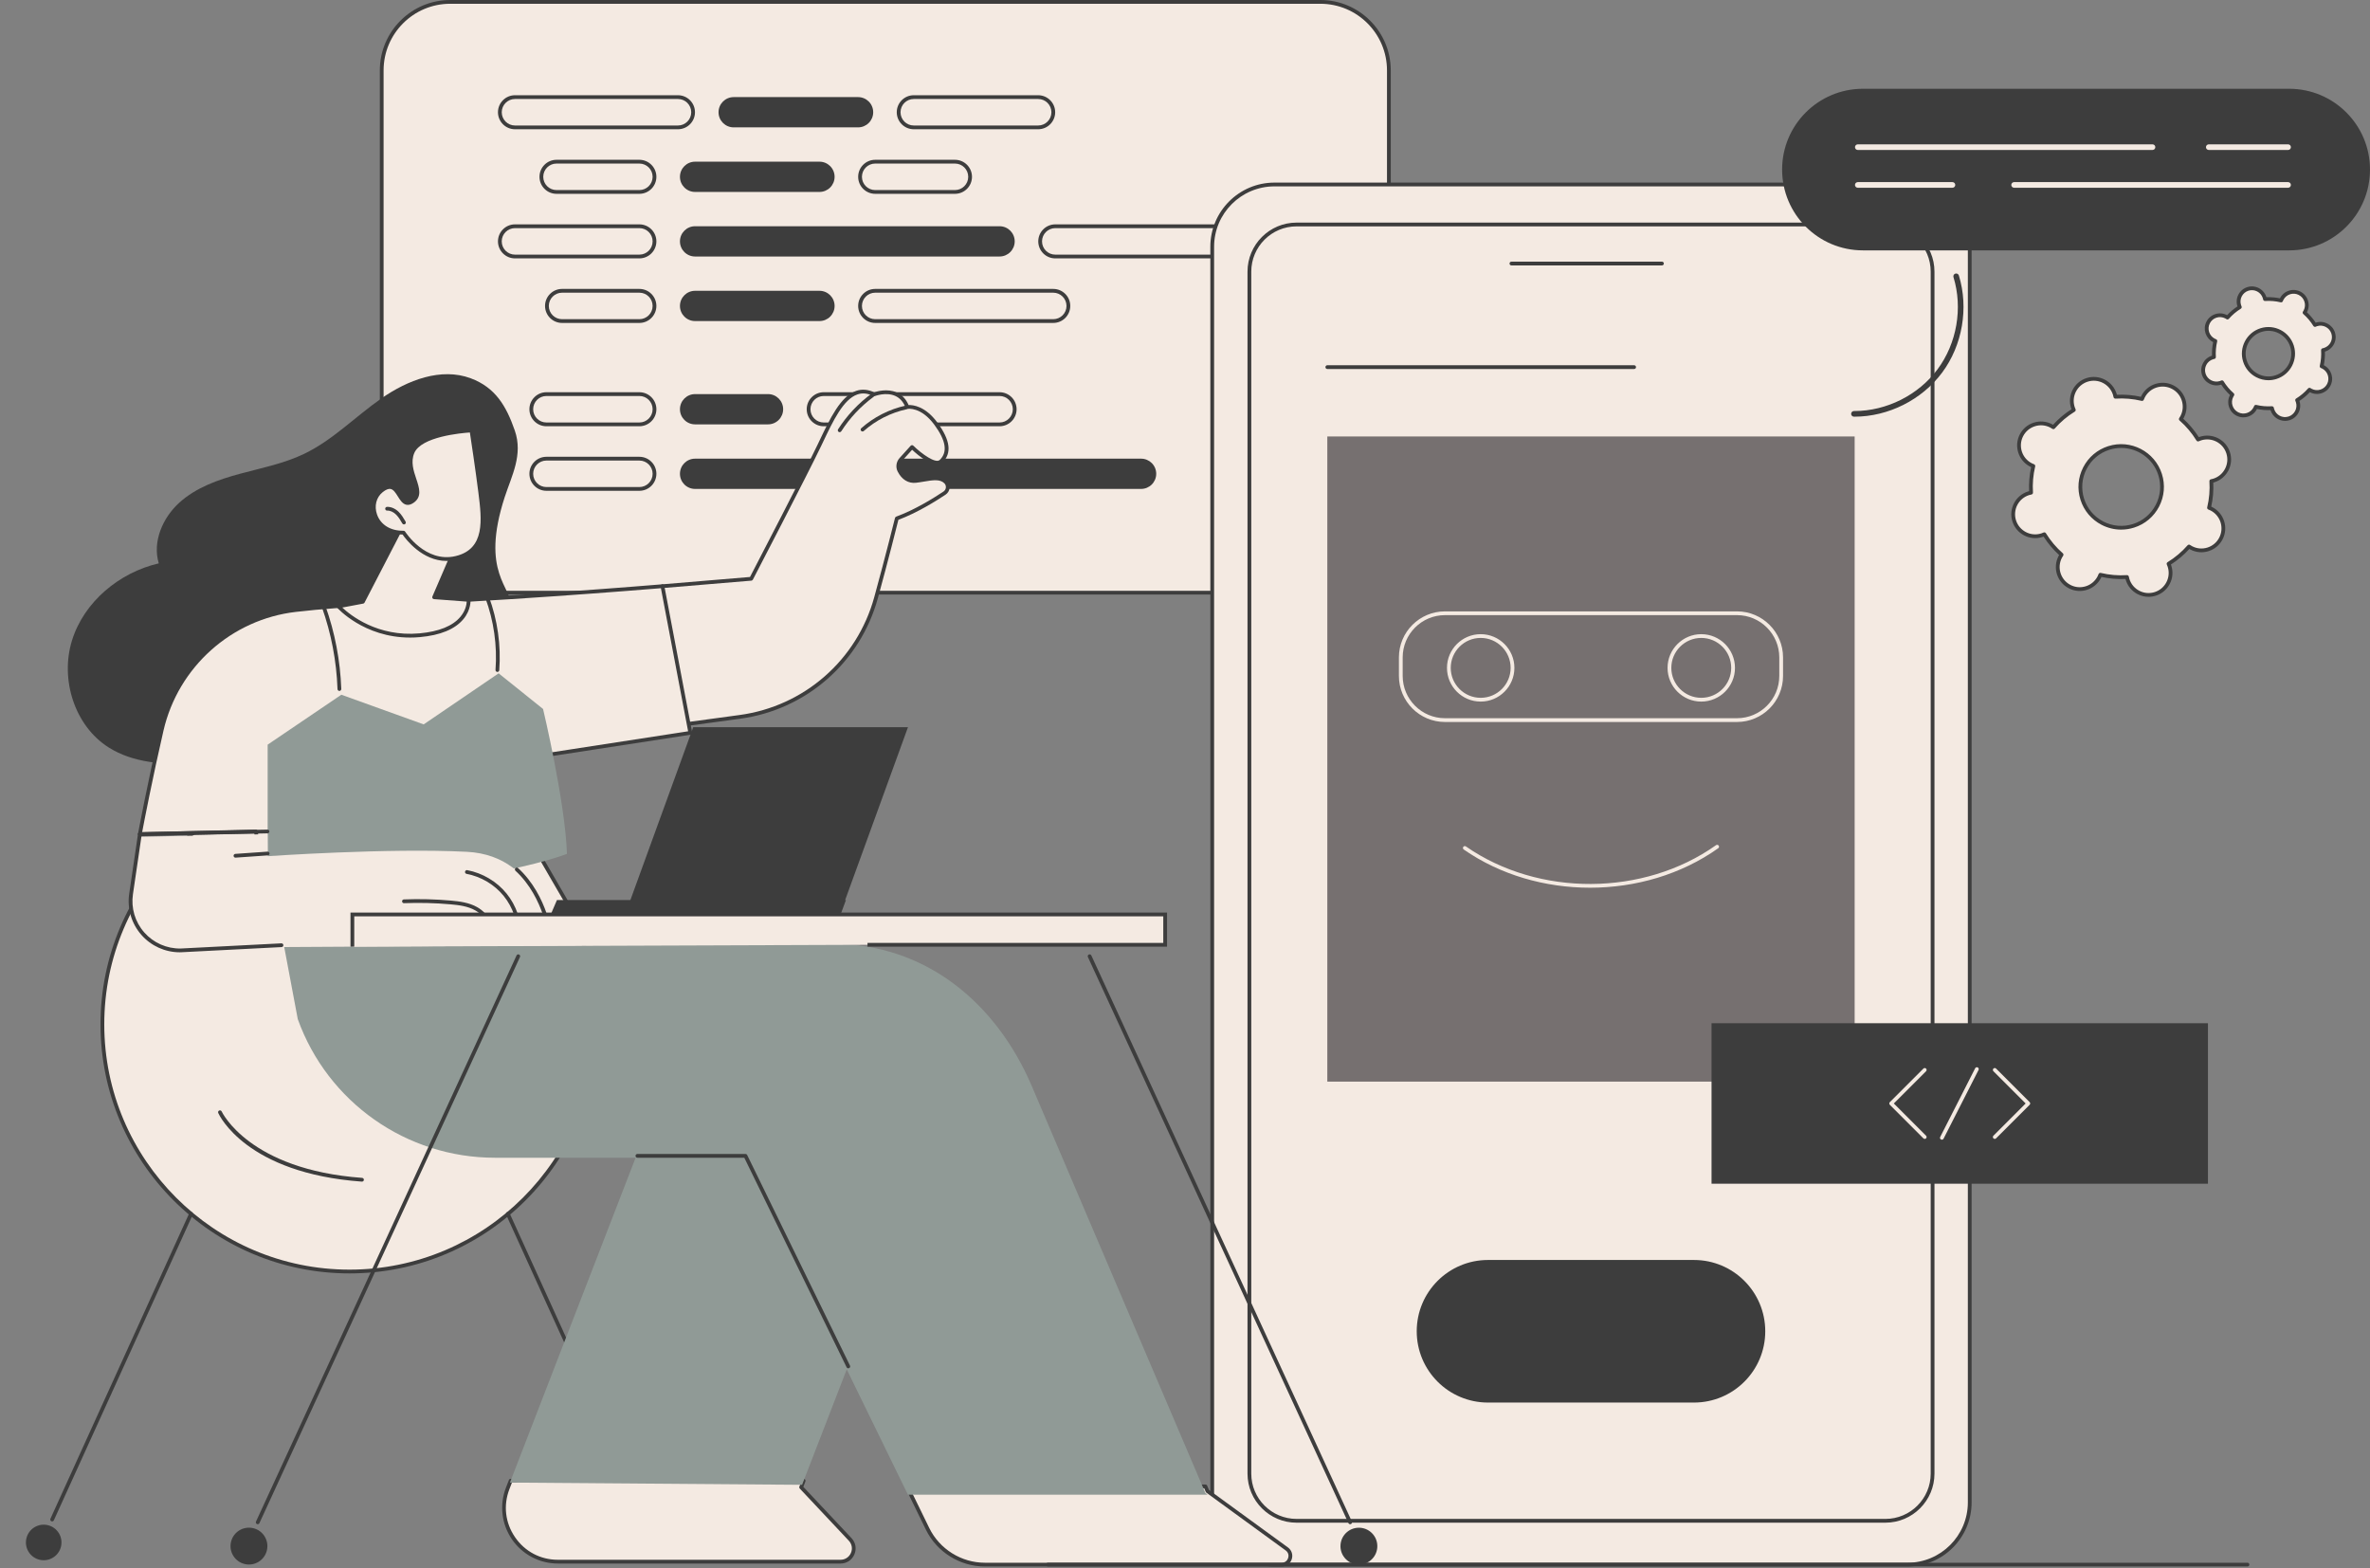 <?xml version="1.0" encoding="utf-8"?>
<svg xmlns="http://www.w3.org/2000/svg" fill="none" height="100%" overflow="visible" preserveAspectRatio="none" style="display: block;" viewBox="0 0 565.2 374" width="100%">
<rect x="0" y="0" width="565.2" height="374" fill="#808080" stroke="none"/>
<g id="Illustration">
<g id="Chatbot app development">
<g id="Group">
<g id="Group_2">
<path d="M517.39 135.043C517.325 134.837 517.245 134.641 517.158 134.449C519.005 133.314 520.642 131.922 522.035 130.334C522.208 130.452 522.388 130.564 522.58 130.664C525.152 131.995 528.316 130.989 529.645 128.415C530.974 125.843 529.967 122.678 527.395 121.347C527.203 121.247 527.007 121.166 526.811 121.092C527.301 119.037 527.491 116.895 527.35 114.731C527.557 114.692 527.765 114.643 527.969 114.578C530.729 113.7 532.252 110.751 531.374 107.991C530.496 105.231 527.546 103.706 524.788 104.583C524.582 104.649 524.386 104.728 524.194 104.816C523.059 102.969 521.667 101.329 520.079 99.937C520.197 99.764 520.31 99.584 520.408 99.392C521.737 96.82 520.73 93.656 518.158 92.325C515.586 90.994 512.422 92 511.093 94.574C510.993 94.766 510.911 94.962 510.837 95.158C508.784 94.668 506.642 94.478 504.478 94.619C504.44 94.413 504.391 94.205 504.325 94.001C503.448 91.241 500.498 89.716 497.74 90.594C494.98 91.471 493.457 94.421 494.335 97.181C494.4 97.387 494.48 97.583 494.567 97.775C492.72 98.91 491.083 100.303 489.69 101.891C489.517 101.772 489.337 101.66 489.145 101.56C486.573 100.229 483.409 101.235 482.08 103.81C480.751 106.382 481.758 109.546 484.33 110.877C484.522 110.977 484.718 111.059 484.914 111.132C484.424 113.188 484.234 115.329 484.375 117.493C484.168 117.532 483.96 117.581 483.756 117.646C480.996 118.524 479.473 121.474 480.351 124.234C481.229 126.994 484.179 128.519 486.937 127.641C487.143 127.576 487.339 127.496 487.531 127.408C488.666 129.256 490.058 130.895 491.646 132.287C491.528 132.461 491.415 132.641 491.317 132.832C489.989 135.405 490.995 138.569 493.567 139.9C496.139 141.231 499.303 140.224 500.632 137.652C500.732 137.46 500.814 137.264 500.888 137.068C502.941 137.558 505.083 137.748 507.247 137.607C507.285 137.813 507.334 138.022 507.4 138.226C508.278 140.986 511.227 142.511 513.985 141.633C516.745 140.755 518.268 137.805 517.39 135.045V135.043ZM496.586 119.063C494.955 113.937 497.787 108.46 502.911 106.829C508.035 105.198 513.512 108.031 515.143 113.157C516.774 118.283 513.942 123.76 508.818 125.391C503.695 127.023 498.217 124.189 496.586 119.063Z" fill="#F4EAE2" id="Vector"/>
<path d="M512.389 142.329C511.491 142.329 510.6 142.115 509.78 141.69C508.428 140.992 507.432 139.808 506.971 138.358C506.942 138.269 506.916 138.173 506.889 138.073C504.964 138.162 503.039 138.001 501.159 137.587C501.118 137.681 501.075 137.771 501.03 137.854C500.332 139.206 499.15 140.202 497.701 140.663C496.251 141.125 494.71 140.994 493.361 140.294C490.572 138.852 489.478 135.411 490.919 132.622C490.962 132.536 491.011 132.451 491.064 132.363C489.639 131.067 488.394 129.591 487.355 127.966C487.259 128.002 487.167 128.035 487.075 128.064C484.085 129.015 480.876 127.357 479.924 124.365C478.973 121.372 480.631 118.165 483.621 117.214C483.713 117.185 483.807 117.158 483.907 117.132C483.815 115.205 483.978 113.282 484.393 111.4C484.299 111.359 484.211 111.316 484.125 111.271C481.337 109.828 480.243 106.386 481.684 103.597C482.382 102.246 483.564 101.25 485.013 100.788C486.463 100.327 488.004 100.458 489.353 101.158C489.437 101.201 489.525 101.25 489.613 101.303C490.909 99.878 492.383 98.633 494.008 97.594C493.971 97.498 493.938 97.406 493.91 97.314C492.959 94.321 494.616 91.114 497.607 90.161C500.598 89.212 503.805 90.869 504.758 93.86C504.787 93.952 504.815 94.048 504.84 94.146C506.765 94.052 508.688 94.217 510.57 94.632C510.611 94.537 510.654 94.448 510.698 94.364C511.397 93.013 512.579 92.016 514.028 91.555C515.475 91.094 517.019 91.224 518.368 91.924C521.157 93.366 522.251 96.81 520.81 99.596C520.765 99.682 520.718 99.768 520.665 99.855C522.09 101.152 523.335 102.628 524.374 104.253C524.47 104.216 524.562 104.183 524.654 104.155C527.644 103.203 530.851 104.863 531.805 107.854C532.756 110.846 531.098 114.053 528.108 115.007C528.016 115.035 527.922 115.062 527.822 115.088C527.914 117.016 527.75 118.939 527.336 120.821C527.43 120.864 527.518 120.904 527.603 120.949C530.39 122.391 531.486 125.832 530.045 128.621C529.347 129.972 528.165 130.969 526.715 131.43C525.266 131.891 523.725 131.761 522.375 131.06C522.29 131.018 522.204 130.969 522.116 130.915C520.82 132.34 519.344 133.586 517.721 134.625C517.758 134.721 517.79 134.813 517.819 134.904C518.28 136.354 518.15 137.895 517.451 139.246C516.753 140.598 515.571 141.596 514.122 142.055C513.552 142.237 512.971 142.327 512.389 142.327V142.329ZM507.246 137.156C507.461 137.156 507.647 137.309 507.687 137.521C507.728 137.736 507.773 137.922 507.826 138.089C508.214 139.31 509.055 140.306 510.192 140.894C511.329 141.482 512.628 141.592 513.848 141.204C515.069 140.816 516.063 139.975 516.653 138.838C517.241 137.701 517.351 136.401 516.964 135.182C516.91 135.015 516.841 134.841 516.749 134.639C516.655 134.433 516.729 134.188 516.923 134.069C518.709 132.971 520.316 131.616 521.698 130.04C521.847 129.868 522.102 129.836 522.29 129.964C522.469 130.087 522.633 130.185 522.788 130.266C523.925 130.856 525.223 130.964 526.444 130.577C527.665 130.189 528.659 129.348 529.249 128.211C530.463 125.861 529.541 122.962 527.191 121.748C527.036 121.666 526.864 121.592 526.656 121.515C526.444 121.435 526.323 121.211 526.377 120.99C526.862 118.953 527.04 116.858 526.903 114.764C526.889 114.537 527.044 114.335 527.267 114.294C527.487 114.253 527.667 114.209 527.834 114.156C530.353 113.353 531.749 110.652 530.947 108.131C530.145 105.612 527.444 104.212 524.925 105.016C524.758 105.069 524.58 105.139 524.382 105.23C524.176 105.326 523.931 105.251 523.812 105.057C522.714 103.269 521.359 101.662 519.783 100.28C519.613 100.131 519.581 99.878 519.707 99.69C519.832 99.506 519.928 99.347 520.009 99.19C521.224 96.842 520.301 93.942 517.952 92.727C516.815 92.139 515.516 92.029 514.295 92.416C513.075 92.804 512.081 93.645 511.491 94.782C511.411 94.938 511.333 95.113 511.258 95.317C511.178 95.53 510.954 95.648 510.733 95.597C508.696 95.111 506.601 94.931 504.507 95.068C504.278 95.074 504.078 94.927 504.037 94.705C503.997 94.487 503.952 94.307 503.899 94.137C503.096 91.618 500.395 90.218 497.876 91.02C495.357 91.823 493.961 94.523 494.763 97.044C494.816 97.212 494.886 97.389 494.978 97.587C495.071 97.794 494.998 98.039 494.804 98.157C493.018 99.255 491.411 100.611 490.029 102.187C489.88 102.356 489.627 102.389 489.439 102.262C489.256 102.138 489.098 102.042 488.941 101.96C487.804 101.37 486.506 101.262 485.285 101.65C484.064 102.038 483.07 102.879 482.48 104.016C481.265 106.363 482.188 109.264 484.538 110.479C484.695 110.561 484.871 110.636 485.073 110.712C485.285 110.791 485.405 111.016 485.352 111.236C484.866 113.274 484.689 115.37 484.826 117.463C484.84 117.689 484.685 117.891 484.46 117.932C484.248 117.973 484.062 118.018 483.893 118.071C481.374 118.873 479.977 121.574 480.78 124.093C481.582 126.612 484.285 128.013 486.802 127.21C486.969 127.157 487.147 127.088 487.345 126.996C487.551 126.902 487.796 126.976 487.914 127.169C489.013 128.958 490.37 130.564 491.944 131.946C492.114 132.095 492.146 132.349 492.02 132.536C491.895 132.72 491.799 132.879 491.717 133.037C490.503 135.386 491.426 138.285 493.775 139.5C494.912 140.09 496.211 140.198 497.431 139.81C498.652 139.422 499.646 138.581 500.236 137.444C500.318 137.287 500.391 137.117 500.469 136.909C500.549 136.697 500.773 136.576 500.994 136.629C503.031 137.115 505.125 137.293 507.22 137.158C507.23 137.158 507.24 137.158 507.249 137.158L507.246 137.156ZM505.854 126.304C504.248 126.304 502.653 125.92 501.186 125.159C498.769 123.909 496.982 121.792 496.158 119.198C495.333 116.605 495.565 113.845 496.815 111.428C498.064 109.011 500.181 107.225 502.774 106.4C508.124 104.7 513.865 107.668 515.569 113.02C516.394 115.613 516.161 118.373 514.912 120.79C513.663 123.207 511.546 124.993 508.953 125.818C507.936 126.143 506.891 126.302 505.854 126.302V126.304ZM505.854 106.821C504.923 106.821 503.978 106.962 503.045 107.26C500.681 108.011 498.752 109.64 497.613 111.845C496.474 114.049 496.262 116.564 497.013 118.93C497.766 121.294 499.393 123.225 501.598 124.367C503.803 125.506 506.318 125.722 508.682 124.967C511.046 124.216 512.975 122.587 514.114 120.382C515.253 118.177 515.465 115.662 514.714 113.296C513.458 109.348 509.792 106.821 505.856 106.821H505.854Z" fill="#3D3D3D" id="Vector_2"/>
</g>
<g id="Group_3">
<path d="M547.957 95.785C547.919 95.66 547.87 95.542 547.817 95.425C548.933 94.737 549.923 93.896 550.766 92.937C550.873 93.008 550.981 93.076 551.097 93.137C552.653 93.941 554.565 93.333 555.37 91.777C556.174 90.222 555.566 88.307 554.008 87.503C553.892 87.443 553.773 87.392 553.655 87.347C553.951 86.104 554.065 84.81 553.98 83.499C554.104 83.475 554.231 83.446 554.353 83.407C556.023 82.877 556.944 81.093 556.413 79.423C555.882 77.753 554.098 76.83 552.428 77.361C552.304 77.4 552.185 77.449 552.069 77.502C551.381 76.385 550.54 75.393 549.58 74.55C549.652 74.444 549.719 74.335 549.78 74.219C550.585 72.664 549.976 70.749 548.421 69.944C546.865 69.14 544.952 69.749 544.148 71.304C544.089 71.42 544.038 71.539 543.995 71.657C542.752 71.361 541.458 71.245 540.149 71.331C540.125 71.206 540.096 71.082 540.057 70.957C539.526 69.287 537.742 68.364 536.072 68.895C534.404 69.426 533.482 71.21 534.013 72.88C534.051 73.004 534.1 73.123 534.153 73.239C533.037 73.927 532.047 74.768 531.204 75.73C531.097 75.658 530.989 75.591 530.873 75.53C529.317 74.725 527.405 75.334 526.6 76.889C525.796 78.445 526.404 80.36 527.962 81.164C528.078 81.223 528.197 81.274 528.315 81.319C528.019 82.562 527.905 83.857 527.988 85.167C527.864 85.192 527.739 85.22 527.615 85.259C525.947 85.79 525.024 87.574 525.555 89.244C526.086 90.914 527.87 91.837 529.54 91.306C529.664 91.267 529.783 91.218 529.899 91.165C530.587 92.281 531.428 93.274 532.388 94.117C532.316 94.223 532.249 94.331 532.187 94.448C531.383 96.003 531.992 97.918 533.547 98.722C535.103 99.526 537.015 98.918 537.82 97.363C537.879 97.246 537.93 97.128 537.973 97.01C539.216 97.305 540.51 97.422 541.819 97.336C541.843 97.461 541.872 97.587 541.911 97.71C542.442 99.379 544.226 100.302 545.896 99.772C547.563 99.241 548.486 97.457 547.955 95.787L547.957 95.785ZM535.374 86.118C534.388 83.018 536.101 79.704 539.2 78.718C542.299 77.732 545.612 79.445 546.598 82.546C547.584 85.647 545.871 88.96 542.772 89.946C539.673 90.932 536.36 89.219 535.374 86.118Z" fill="#F4EAE2" id="Vector_3"/>
<path d="M544.941 100.368C543.405 100.368 541.979 99.384 541.487 97.845C541.482 97.83 541.478 97.816 541.472 97.802C540.386 97.843 539.302 97.751 538.241 97.528C538.235 97.54 538.226 97.555 538.22 97.569C537.777 98.428 537.024 99.063 536.103 99.357C535.183 99.649 534.201 99.567 533.343 99.123C531.569 98.204 530.873 96.016 531.79 94.243C531.796 94.229 531.804 94.217 531.81 94.203C531.016 93.464 530.314 92.633 529.718 91.722C529.704 91.727 529.689 91.733 529.675 91.737C527.772 92.343 525.733 91.285 525.127 89.385C524.52 87.482 525.576 85.441 527.478 84.837C527.493 84.833 527.507 84.826 527.521 84.825C527.48 83.738 527.572 82.654 527.795 81.591C527.781 81.585 527.768 81.577 527.754 81.57C525.98 80.654 525.284 78.463 526.2 76.692C526.645 75.832 527.397 75.197 528.317 74.905C529.24 74.611 530.22 74.695 531.077 75.14C531.092 75.146 531.104 75.154 531.118 75.16C531.857 74.364 532.688 73.664 533.596 73.068C533.592 73.054 533.586 73.039 533.582 73.025C533.288 72.104 533.372 71.123 533.815 70.263C534.26 69.404 535.011 68.769 535.932 68.477C536.853 68.183 537.834 68.267 538.692 68.712C539.551 69.157 540.186 69.908 540.478 70.831C540.482 70.845 540.486 70.859 540.492 70.874C541.576 70.837 542.662 70.927 543.724 71.147C543.73 71.133 543.738 71.121 543.744 71.106C544.187 70.247 544.941 69.612 545.861 69.32C546.784 69.026 547.764 69.11 548.621 69.555C550.395 70.471 551.091 72.66 550.175 74.434C550.169 74.448 550.161 74.46 550.154 74.475C550.951 75.213 551.651 76.044 552.247 76.955C552.261 76.951 552.275 76.945 552.29 76.941C554.192 76.336 556.234 77.392 556.838 79.292C557.132 80.213 557.048 81.195 556.605 82.054C556.16 82.914 555.409 83.549 554.488 83.843C554.474 83.847 554.46 83.851 554.445 83.855C554.486 84.941 554.394 86.025 554.172 87.088C554.186 87.094 554.198 87.103 554.213 87.109C555.985 88.025 556.683 90.214 555.766 91.988C555.323 92.847 554.57 93.482 553.649 93.776C552.729 94.068 551.747 93.986 550.889 93.541C550.875 93.535 550.863 93.527 550.848 93.519C550.111 94.313 549.279 95.015 548.37 95.611C548.374 95.626 548.38 95.64 548.384 95.654C548.678 96.577 548.595 97.557 548.15 98.416C547.705 99.276 546.953 99.91 546.033 100.204C545.669 100.321 545.3 100.376 544.939 100.376L544.941 100.368ZM541.823 96.883C542.038 96.883 542.224 97.036 542.264 97.249C542.285 97.357 542.309 97.463 542.344 97.571C542.799 99 544.334 99.796 545.763 99.339C546.455 99.118 547.021 98.641 547.356 97.996C547.69 97.349 547.752 96.612 547.531 95.919C547.496 95.811 547.456 95.709 547.409 95.611C547.315 95.405 547.388 95.162 547.582 95.042C548.648 94.386 549.607 93.578 550.43 92.639C550.581 92.468 550.834 92.437 551.022 92.564C551.112 92.625 551.206 92.684 551.306 92.735C551.951 93.068 552.688 93.133 553.382 92.91C554.074 92.69 554.639 92.212 554.974 91.567C555.664 90.234 555.139 88.587 553.806 87.897C553.706 87.846 553.604 87.803 553.502 87.764C553.29 87.684 553.17 87.46 553.223 87.24C553.513 86.025 553.619 84.775 553.537 83.526C553.523 83.299 553.678 83.097 553.902 83.057C554.011 83.036 554.117 83.012 554.225 82.977C554.917 82.757 555.482 82.279 555.817 81.634C556.152 80.987 556.213 80.25 555.993 79.558C555.538 78.127 554.002 77.332 552.573 77.788C552.467 77.822 552.365 77.863 552.265 77.91C552.059 78.004 551.814 77.931 551.696 77.737C551.04 76.671 550.232 75.712 549.293 74.889C549.123 74.74 549.091 74.487 549.217 74.299C549.279 74.209 549.338 74.115 549.389 74.015C550.079 72.682 549.554 71.035 548.221 70.345C547.576 70.01 546.837 69.949 546.145 70.167C545.453 70.388 544.888 70.865 544.553 71.51C544.502 71.61 544.459 71.713 544.42 71.815C544.34 72.027 544.114 72.147 543.895 72.094C542.681 71.804 541.429 71.698 540.182 71.78C539.953 71.786 539.753 71.639 539.713 71.416C539.692 71.308 539.668 71.202 539.633 71.094C539.412 70.4 538.935 69.834 538.29 69.5C537.643 69.167 536.906 69.104 536.214 69.324C535.522 69.544 534.956 70.022 534.621 70.667C534.286 71.312 534.225 72.051 534.446 72.743C534.48 72.852 534.521 72.952 534.566 73.052C534.66 73.258 534.587 73.503 534.393 73.621C533.327 74.276 532.37 75.085 531.545 76.024C531.396 76.195 531.141 76.228 530.955 76.1C530.865 76.038 530.771 75.979 530.673 75.928C530.026 75.593 529.289 75.532 528.597 75.75C527.905 75.971 527.34 76.449 527.005 77.094C526.315 78.427 526.839 80.074 528.172 80.764C528.273 80.815 528.375 80.858 528.477 80.895C528.689 80.974 528.809 81.199 528.756 81.419C528.466 82.634 528.36 83.883 528.442 85.133C528.456 85.359 528.301 85.561 528.077 85.602C527.97 85.623 527.862 85.647 527.756 85.682C526.325 86.137 525.531 87.672 525.986 89.103C526.441 90.534 527.977 91.328 529.406 90.871C529.512 90.836 529.614 90.796 529.714 90.751C529.92 90.657 530.165 90.73 530.283 90.924C530.939 91.99 531.747 92.949 532.686 93.774C532.855 93.923 532.888 94.176 532.762 94.364C532.7 94.454 532.641 94.548 532.59 94.648C531.9 95.981 532.425 97.628 533.758 98.318C534.403 98.651 535.14 98.716 535.834 98.494C536.526 98.273 537.091 97.796 537.426 97.15C537.477 97.05 537.52 96.948 537.559 96.846C537.639 96.634 537.865 96.514 538.084 96.567C539.298 96.856 540.545 96.963 541.797 96.881C541.807 96.881 541.817 96.881 541.825 96.881L541.823 96.883ZM540.98 90.675C539.98 90.675 538.988 90.436 538.075 89.963C536.571 89.185 535.46 87.868 534.946 86.254C533.886 82.922 535.732 79.349 539.063 78.29C542.393 77.23 545.965 79.078 547.025 82.409C548.084 85.741 546.239 89.314 542.907 90.373C542.275 90.575 541.625 90.675 540.978 90.675H540.98ZM535.803 85.982C536.244 87.368 537.198 88.497 538.488 89.166C539.778 89.834 541.252 89.959 542.636 89.518C545.494 88.607 547.08 85.541 546.17 82.683C545.259 79.823 542.193 78.237 539.335 79.147C536.477 80.058 534.891 83.124 535.801 85.982H535.803Z" fill="#3D3D3D" id="Vector_4"/>
</g>
</g>
<g id="Group_4">
<g id="Group_5">
<path d="M314.889 0.449H107.363C98.342 0.449 91.029 7.762 91.029 16.782V125.003C91.029 134.024 98.342 141.337 107.363 141.337H314.889C323.909 141.337 331.222 134.024 331.222 125.003V16.782C331.222 7.762 323.909 0.449 314.889 0.449Z" fill="#F4EAE2" id="Vector_5"/>
<path d="M314.889 141.786H107.365C98.111 141.786 90.583 134.257 90.583 125.004V16.782C90.583 7.529 98.111 0 107.365 0H314.889C324.142 0 331.671 7.529 331.671 16.782V125.004C331.671 134.257 324.142 141.786 314.889 141.786ZM107.363 0.898C98.603 0.898 91.479 8.025 91.479 16.782V125.004C91.479 133.763 98.605 140.888 107.363 140.888H314.887C323.646 140.888 330.771 133.763 330.771 125.004V16.782C330.771 8.023 323.644 0.898 314.887 0.898H107.363Z" fill="#3D3D3D" id="Vector_6"/>
</g>
<g id="Group_6">
<path d="M122.815 30.377H161.684C163.676 30.377 165.293 28.762 165.293 26.767C165.293 24.773 163.678 23.158 161.684 23.158H122.815C120.823 23.158 119.206 24.773 119.206 26.767C119.206 28.762 120.821 30.377 122.815 30.377Z" fill="#F4EAE2" id="Vector_7"/>
<path d="M161.682 30.825H122.814C120.576 30.825 118.755 29.004 118.755 26.767C118.755 24.53 120.576 22.709 122.814 22.709H161.682C163.919 22.709 165.74 24.53 165.74 26.767C165.74 29.004 163.919 30.825 161.682 30.825ZM122.816 23.609C121.074 23.609 119.656 25.026 119.656 26.769C119.656 28.512 121.072 29.929 122.816 29.929H161.684C163.425 29.929 164.844 28.512 164.844 26.769C164.844 25.026 163.427 23.609 161.684 23.609H122.816Z" fill="#3D3D3D" id="Vector_8"/>
</g>
<g id="Group_7">
<path d="M132.717 45.775H152.478C154.47 45.775 156.087 44.16 156.087 42.165C156.087 40.171 154.472 38.556 152.478 38.556H132.717C130.725 38.556 129.108 40.171 129.108 42.165C129.108 44.16 130.723 45.775 132.717 45.775Z" fill="#F4EAE2" id="Vector_9"/>
<path d="M152.478 46.224H132.717C130.479 46.224 128.658 44.403 128.658 42.166C128.658 39.928 130.479 38.107 132.717 38.107H152.478C154.715 38.107 156.536 39.928 156.536 42.166C156.536 44.403 154.715 46.224 152.478 46.224ZM132.717 39.006C130.975 39.006 129.557 40.422 129.557 42.166C129.557 43.909 130.973 45.326 132.717 45.326H152.478C154.219 45.326 155.638 43.909 155.638 42.166C155.638 40.422 154.221 39.006 152.478 39.006H132.717Z" fill="#3D3D3D" id="Vector_10"/>
</g>
<g id="Group_8">
<path d="M122.815 61.171H152.478C154.471 61.171 156.088 59.556 156.088 57.562C156.088 55.567 154.473 53.952 152.478 53.952H122.815C120.822 53.952 119.206 55.567 119.206 57.562C119.206 59.556 120.82 61.171 122.815 61.171Z" fill="#F4EAE2" id="Vector_11"/>
<path d="M152.478 61.62H122.814C120.577 61.62 118.756 59.799 118.756 57.561C118.756 55.324 120.577 53.503 122.814 53.503H152.478C154.715 53.503 156.536 55.324 156.536 57.561C156.536 59.799 154.715 61.62 152.478 61.62ZM122.814 54.403C121.073 54.403 119.654 55.82 119.654 57.563C119.654 59.307 121.071 60.723 122.814 60.723H152.478C154.219 60.723 155.638 59.307 155.638 57.563C155.638 55.82 154.221 54.403 152.478 54.403H122.814Z" fill="#3D3D3D" id="Vector_12"/>
</g>
<g id="Group_9">
<path d="M134.043 76.567H152.479C154.471 76.567 156.088 74.953 156.088 72.958C156.088 70.964 154.473 69.349 152.479 69.349H134.043C132.05 69.349 130.433 70.964 130.433 72.958C130.433 74.953 132.048 76.567 134.043 76.567Z" fill="#F4EAE2" id="Vector_13"/>
<path d="M152.477 77.016H134.041C131.804 77.016 129.983 75.195 129.983 72.958C129.983 70.721 131.804 68.9 134.041 68.9H152.477C154.714 68.9 156.535 70.721 156.535 72.958C156.535 75.195 154.714 77.016 152.477 77.016ZM134.041 69.8C132.3 69.8 130.881 71.217 130.881 72.96C130.881 74.703 132.298 76.12 134.041 76.12H152.477C154.218 76.12 155.637 74.703 155.637 72.96C155.637 71.217 154.22 69.8 152.477 69.8H134.041Z" fill="#3D3D3D" id="Vector_14"/>
</g>
<g id="Group_10">
<path d="M130.311 101.203H152.479C154.472 101.203 156.088 99.588 156.088 97.593C156.088 95.599 154.474 93.984 152.479 93.984H130.311C128.319 93.984 126.702 95.599 126.702 97.593C126.702 99.588 128.317 101.203 130.311 101.203Z" fill="#F4EAE2" id="Vector_15"/>
<path d="M152.479 101.652H130.311C128.074 101.652 126.253 99.831 126.253 97.594C126.253 95.356 128.074 93.535 130.311 93.535H152.479C154.716 93.535 156.537 95.356 156.537 97.594C156.537 99.831 154.716 101.652 152.479 101.652ZM130.311 94.436C128.57 94.436 127.151 95.852 127.151 97.596C127.151 99.339 128.568 100.756 130.311 100.756H152.479C154.22 100.756 155.639 99.339 155.639 97.596C155.639 95.852 154.222 94.436 152.479 94.436H130.311Z" fill="#3D3D3D" id="Vector_16"/>
</g>
<g id="Group_11">
<path d="M130.311 116.599H152.479C154.472 116.599 156.088 114.984 156.088 112.99C156.088 110.995 154.474 109.381 152.479 109.381H130.311C128.319 109.381 126.702 110.995 126.702 112.99C126.702 114.984 128.317 116.599 130.311 116.599Z" fill="#F4EAE2" id="Vector_17"/>
<path d="M152.479 117.048H130.311C128.074 117.048 126.253 115.227 126.253 112.99C126.253 110.753 128.074 108.932 130.311 108.932H152.479C154.716 108.932 156.537 110.753 156.537 112.99C156.537 115.227 154.716 117.048 152.479 117.048ZM130.311 109.832C128.57 109.832 127.151 111.249 127.151 112.992C127.151 114.735 128.568 116.152 130.311 116.152H152.479C154.22 116.152 155.639 114.735 155.639 112.992C155.639 111.249 154.222 109.832 152.479 109.832H130.311Z" fill="#3D3D3D" id="Vector_18"/>
</g>
<path d="M174.969 30.376H204.632C206.625 30.376 208.242 28.761 208.242 26.767C208.242 24.772 206.627 23.157 204.632 23.157H174.969C172.976 23.157 171.359 24.772 171.359 26.767C171.359 28.761 172.974 30.376 174.969 30.376Z" fill="#3D3D3D" id="Vector_19"/>
<path d="M165.764 45.775H195.427C197.42 45.775 199.037 44.16 199.037 42.166C199.037 40.171 197.422 38.556 195.427 38.556H165.764C163.771 38.556 162.155 40.171 162.155 42.166C162.155 44.16 163.769 45.775 165.764 45.775Z" fill="#3D3D3D" id="Vector_20"/>
<path d="M165.764 61.171H238.379C240.371 61.171 241.988 59.556 241.988 57.562C241.988 55.567 240.373 53.952 238.379 53.952H165.764C163.771 53.952 162.155 55.567 162.155 57.562C162.155 59.556 163.769 61.171 165.764 61.171Z" fill="#3D3D3D" id="Vector_21"/>
<path d="M165.764 76.568H195.427C197.42 76.568 199.037 74.953 199.037 72.959C199.037 70.964 197.422 69.349 195.427 69.349H165.764C163.771 69.349 162.155 70.964 162.155 72.959C162.155 74.953 163.769 76.568 165.764 76.568Z" fill="#3D3D3D" id="Vector_22"/>
<path d="M165.764 101.203H183.157C185.149 101.203 186.766 99.588 186.766 97.594C186.766 95.599 185.151 93.984 183.157 93.984H165.764C163.771 93.984 162.155 95.599 162.155 97.594C162.155 99.588 163.769 101.203 165.764 101.203Z" fill="#3D3D3D" id="Vector_23"/>
<path d="M165.764 116.599H195.427C197.42 116.599 199.037 114.984 199.037 112.99C199.037 110.995 197.422 109.381 195.427 109.381H165.764C163.771 109.381 162.155 110.995 162.155 112.99C162.155 114.984 163.769 116.599 165.764 116.599Z" fill="#3D3D3D" id="Vector_24"/>
<g id="Group_12">
<path d="M217.917 30.377H247.581C249.573 30.377 251.19 28.762 251.19 26.767C251.19 24.773 249.575 23.158 247.581 23.158H217.917C215.925 23.158 214.308 24.773 214.308 26.767C214.308 28.762 215.923 30.377 217.917 30.377Z" fill="#F4EAE2" id="Vector_25"/>
<path d="M247.581 30.825H217.918C215.68 30.825 213.859 29.005 213.859 26.767C213.859 24.53 215.68 22.709 217.918 22.709H247.581C249.819 22.709 251.64 24.53 251.64 26.767C251.64 29.005 249.819 30.825 247.581 30.825ZM217.918 23.609C216.176 23.609 214.758 25.026 214.758 26.769C214.758 28.512 216.174 29.929 217.918 29.929H247.581C249.323 29.929 250.742 28.512 250.742 26.769C250.742 25.026 249.325 23.609 247.581 23.609H217.918Z" fill="#3D3D3D" id="Vector_26"/>
</g>
<g id="Group_13">
<path d="M208.716 45.775H227.744C229.737 45.775 231.354 44.16 231.354 42.165C231.354 40.171 229.739 38.556 227.744 38.556H208.716C206.724 38.556 205.107 40.171 205.107 42.165C205.107 44.16 206.722 45.775 208.716 45.775Z" fill="#F4EAE2" id="Vector_27"/>
<path d="M227.743 46.224H208.715C206.477 46.224 204.656 44.403 204.656 42.166C204.656 39.928 206.477 38.107 208.715 38.107H227.743C229.98 38.107 231.801 39.928 231.801 42.166C231.801 44.403 229.98 46.224 227.743 46.224ZM208.715 39.006C206.973 39.006 205.555 40.422 205.555 42.166C205.555 43.909 206.971 45.326 208.715 45.326H227.743C229.484 45.326 230.903 43.909 230.903 42.166C230.903 40.422 229.486 39.006 227.743 39.006H208.715Z" fill="#3D3D3D" id="Vector_28"/>
</g>
<g id="Group_14">
<path d="M251.663 61.171H292.288C294.28 61.171 295.897 59.556 295.897 57.562C295.897 55.567 294.282 53.952 292.288 53.952H251.663C249.671 53.952 248.054 55.567 248.054 57.562C248.054 59.556 249.669 61.171 251.663 61.171Z" fill="#F4EAE2" id="Vector_29"/>
<path d="M292.289 61.62H251.665C249.427 61.62 247.606 59.799 247.606 57.561C247.606 55.324 249.427 53.503 251.665 53.503H292.289C294.526 53.503 296.347 55.324 296.347 57.561C296.347 59.799 294.526 61.62 292.289 61.62ZM251.665 54.403C249.923 54.403 248.504 55.82 248.504 57.563C248.504 59.307 249.921 60.723 251.665 60.723H292.289C294.03 60.723 295.449 59.307 295.449 57.563C295.449 55.82 294.032 54.403 292.289 54.403H251.665Z" fill="#3D3D3D" id="Vector_30"/>
</g>
<g id="Group_15">
<path d="M208.716 76.567H251.182C253.174 76.567 254.791 74.953 254.791 72.958C254.791 70.964 253.176 69.349 251.182 69.349H208.716C206.724 69.349 205.107 70.964 205.107 72.958C205.107 74.953 206.722 76.567 208.716 76.567Z" fill="#F4EAE2" id="Vector_31"/>
<path d="M251.18 77.016H208.715C206.477 77.016 204.656 75.195 204.656 72.958C204.656 70.721 206.477 68.9 208.715 68.9H251.18C253.417 68.9 255.238 70.721 255.238 72.958C255.238 75.195 253.417 77.016 251.18 77.016ZM208.715 69.8C206.973 69.8 205.555 71.217 205.555 72.96C205.555 74.703 206.971 76.12 208.715 76.12H251.18C252.921 76.12 254.34 74.703 254.34 72.96C254.34 71.217 252.923 69.8 251.18 69.8H208.715Z" fill="#3D3D3D" id="Vector_32"/>
</g>
<g id="Group_16">
<path d="M196.443 101.203H238.378C240.37 101.203 241.987 99.588 241.987 97.593C241.987 95.599 240.372 93.984 238.378 93.984H196.443C194.451 93.984 192.834 95.599 192.834 97.593C192.834 99.588 194.449 101.203 196.443 101.203Z" fill="#F4EAE2" id="Vector_33"/>
<path d="M238.379 101.652H196.444C194.206 101.652 192.386 99.831 192.386 97.594C192.386 95.356 194.206 93.535 196.444 93.535H238.379C240.616 93.535 242.437 95.356 242.437 97.594C242.437 99.831 240.616 101.652 238.379 101.652ZM196.442 94.436C194.701 94.436 193.282 95.852 193.282 97.596C193.282 99.339 194.698 100.756 196.442 100.756H238.376C240.118 100.756 241.537 99.339 241.537 97.596C241.537 95.852 240.12 94.436 238.376 94.436H196.442Z" fill="#3D3D3D" id="Vector_34"/>
</g>
<path d="M208.716 116.599H272.127C274.119 116.599 275.736 114.984 275.736 112.99C275.736 110.995 274.121 109.381 272.127 109.381H208.716C206.724 109.381 205.107 110.995 205.107 112.99C205.107 114.984 206.722 116.599 208.716 116.599Z" fill="#3D3D3D" id="Vector_35"/>
</g>
<g id="Group_17">
<g id="Group_18">
<g id="Group_19">
<path d="M303.94 373.13H454.9C463.1 373.13 469.747 366.482 469.747 358.282L469.747 58.84C469.747 50.64 463.1 43.993 454.9 43.993H303.94C295.74 43.993 289.093 50.64 289.093 58.84V358.282C289.093 366.482 295.74 373.13 303.94 373.13Z" fill="#F4EAE2" id="Vector_36"/>
<path d="M454.898 373.578H303.938C295.503 373.578 288.642 366.717 288.642 358.282V58.84C288.642 50.407 295.503 43.544 303.938 43.544H454.898C463.333 43.544 470.194 50.405 470.194 58.84V358.282C470.194 366.717 463.333 373.578 454.898 373.578ZM303.938 44.444C295.999 44.444 289.54 50.903 289.54 58.842V358.284C289.54 366.223 295.999 372.682 303.938 372.682H454.898C462.837 372.682 469.296 366.223 469.296 358.284V58.84C469.296 50.901 462.837 44.442 454.898 44.442H303.938V44.444Z" fill="#3D3D3D" id="Vector_37"/>
</g>
<g id="Group_20">
<path d="M309.206 362.679H449.634C455.848 362.679 460.885 357.642 460.885 351.429L460.885 64.782C460.885 58.569 455.848 53.532 449.634 53.532H309.206C302.992 53.532 297.956 58.569 297.956 64.782V351.429C297.956 357.642 302.992 362.679 309.206 362.679Z" fill="#F4EAE2" id="Vector_38"/>
<path d="M449.634 363.131H309.206C302.755 363.131 297.506 357.882 297.506 351.431V64.785C297.506 58.334 302.755 53.085 309.206 53.085H449.634C456.085 53.085 461.334 58.334 461.334 64.785V351.429C461.334 357.88 456.085 363.129 449.634 363.129V363.131ZM309.206 53.984C303.249 53.984 298.405 58.828 298.405 64.785V351.429C298.405 357.386 303.251 362.23 309.206 362.23H449.634C455.591 362.23 460.435 357.384 460.435 351.429V64.785C460.435 58.828 455.589 53.984 449.634 53.984H309.206Z" fill="#3D3D3D" id="Vector_39"/>
</g>
<path d="M396.349 63.296H360.445C360.198 63.296 359.995 63.096 359.995 62.847C359.995 62.598 360.196 62.398 360.445 62.398H396.349C396.596 62.398 396.798 62.598 396.798 62.847C396.798 63.096 396.598 63.296 396.349 63.296Z" fill="#3D3D3D" id="Vector_40"/>
</g>
<path d="M420.98 317.48C420.98 308.092 413.369 300.48 403.979 300.48H354.863C345.474 300.48 337.862 308.09 337.862 317.48C337.862 326.871 345.472 334.481 354.863 334.481H403.979C413.367 334.481 420.98 326.871 420.98 317.48Z" fill="#3D3D3D" id="Vector_41"/>
<g id="Group_21">
<g id="Group_22">
<path d="M442.299 104.088H316.54V257.945H442.299V104.088Z" fill="#767070" id="Vector_42"/>
<path d="M389.711 88.001H316.541C316.294 88.001 316.092 87.801 316.092 87.552C316.092 87.303 316.292 87.103 316.541 87.103H389.711C389.958 87.103 390.16 87.303 390.16 87.552C390.16 87.801 389.96 88.001 389.711 88.001Z" fill="#3D3D3D" id="Vector_43"/>
<path d="M442.299 279.234H413.321C413.074 279.234 412.872 279.034 412.872 278.785C412.872 278.536 413.072 278.336 413.321 278.336H442.299C442.546 278.336 442.748 278.536 442.748 278.785C442.748 279.034 442.548 279.234 442.299 279.234Z" fill="#3D3D3D" id="Vector_44"/>
</g>
<g id="Group_23">
<path d="M379.182 211.702C368.5 211.702 357.821 208.669 349.076 202.591C348.871 202.451 348.822 202.171 348.963 201.967C349.104 201.763 349.384 201.712 349.588 201.855C366.934 213.909 392.023 213.78 409.246 201.552C409.448 201.409 409.728 201.456 409.873 201.659C410.016 201.861 409.969 202.14 409.767 202.285C400.929 208.561 390.055 211.704 379.182 211.704V211.702Z" fill="#F4EAE2" id="Vector_45"/>
<path d="M414.244 172.179H344.595C338.541 172.179 333.615 167.253 333.615 161.198V156.78C333.615 150.726 338.541 145.8 344.595 145.8H414.244C420.299 145.8 425.225 150.726 425.225 156.78V161.198C425.225 167.253 420.299 172.179 414.244 172.179ZM344.595 146.696C339.035 146.696 334.513 151.22 334.513 156.778V161.196C334.513 166.757 339.037 171.278 344.595 171.278H414.244C419.805 171.278 424.327 166.755 424.327 161.196V156.778C424.327 151.22 419.803 146.696 414.244 146.696H344.595Z" fill="#F4EAE2" id="Vector_46"/>
<g id="Group_24">
<path d="M405.72 167.314C401.286 167.314 397.681 163.707 397.681 159.275C397.681 154.843 401.288 151.236 405.72 151.236C410.152 151.236 413.759 154.843 413.759 159.275C413.759 163.707 410.152 167.314 405.72 167.314ZM405.72 152.132C401.782 152.132 398.579 155.335 398.579 159.273C398.579 163.211 401.782 166.414 405.72 166.414C409.658 166.414 412.861 163.211 412.861 159.273C412.861 155.335 409.658 152.132 405.72 152.132Z" fill="#F4EAE2" id="Vector_47"/>
<path d="M353.116 167.314C348.682 167.314 345.077 163.707 345.077 159.275C345.077 154.843 348.684 151.236 353.116 151.236C357.548 151.236 361.155 154.843 361.155 159.275C361.155 163.707 357.548 167.314 353.116 167.314ZM353.116 152.132C349.178 152.132 345.973 155.335 345.973 159.273C345.973 163.211 349.176 166.414 353.116 166.414C357.056 166.414 360.257 163.211 360.257 159.273C360.257 155.335 357.054 152.132 353.116 152.132Z" fill="#F4EAE2" id="Vector_48"/>
</g>
</g>
</g>
</g>
<g id="Group_25">
<path d="M545.931 21.172H444.269C433.627 21.172 425 29.799 425 40.441C425 51.082 433.627 59.709 444.269 59.709H545.931C556.573 59.709 565.2 51.082 565.2 40.441C565.2 29.799 556.573 21.172 545.931 21.172Z" fill="#3D3D3D" id="Vector_49"/>
<path d="M442.248 99.368C442.209 99.368 442.173 99.368 442.134 99.368C441.762 99.368 441.462 99.063 441.464 98.692C441.464 98.32 441.766 98.022 442.138 98.022C442.181 98.02 442.213 98.022 442.25 98.022C449.918 98.022 457.506 94.211 462.078 88.056C466.674 81.873 468.125 73.456 465.867 66.091C465.759 65.735 465.959 65.358 466.314 65.249C466.67 65.141 467.047 65.341 467.155 65.697C469.536 73.464 468.005 82.34 463.16 88.86C458.339 95.35 450.334 99.37 442.25 99.37L442.248 99.368Z" fill="#3D3D3D" id="Vector_50"/>
<g id="Group_26">
<path d="M545.662 35.767H526.754C526.383 35.767 526.08 35.465 526.08 35.093C526.08 34.722 526.383 34.42 526.754 34.42H545.662C546.033 34.42 546.335 34.722 546.335 35.093C546.335 35.465 546.033 35.767 545.662 35.767Z" fill="#F4EAE2" id="Vector_51"/>
<path d="M513.328 35.767H443.053C442.681 35.767 442.379 35.465 442.379 35.093C442.379 34.722 442.681 34.42 443.053 34.42H513.328C513.7 34.42 514.002 34.722 514.002 35.093C514.002 35.465 513.7 35.767 513.328 35.767Z" fill="#F4EAE2" id="Vector_52"/>
<path d="M545.662 44.776H480.329C479.957 44.776 479.655 44.474 479.655 44.102C479.655 43.731 479.957 43.429 480.329 43.429H545.662C546.034 43.429 546.336 43.731 546.336 44.102C546.336 44.474 546.034 44.776 545.662 44.776Z" fill="#F4EAE2" id="Vector_53"/>
<path d="M465.618 44.776H443.05C442.678 44.776 442.376 44.474 442.376 44.102C442.376 43.731 442.678 43.429 443.05 43.429H465.618C465.989 43.429 466.291 43.731 466.291 44.102C466.291 44.474 465.989 44.776 465.618 44.776Z" fill="#F4EAE2" id="Vector_54"/>
</g>
</g>
<g id="Group_27">
<path d="M526.557 244.016H408.171V282.292H526.557V244.016Z" fill="#3D3D3D" id="Vector_55"/>
<g id="Group_28">
<path d="M475.713 271.606C475.599 271.606 475.482 271.563 475.395 271.475C475.219 271.299 475.219 271.016 475.395 270.84L483.078 263.154L475.395 255.468C475.219 255.293 475.219 255.009 475.395 254.833C475.57 254.658 475.854 254.658 476.029 254.833L484.032 262.836C484.207 263.011 484.207 263.295 484.032 263.471L476.029 271.473C475.942 271.561 475.827 271.604 475.711 271.604L475.713 271.606Z" fill="#F4EAE2" id="Vector_56"/>
<path d="M459.012 271.606C458.898 271.606 458.781 271.563 458.693 271.475L450.691 263.473C450.515 263.297 450.515 263.013 450.691 262.838L458.693 254.835C458.869 254.66 459.153 254.66 459.328 254.835C459.504 255.011 459.504 255.295 459.328 255.47L451.644 263.156L459.328 270.842C459.504 271.018 459.504 271.301 459.328 271.477C459.24 271.565 459.126 271.608 459.01 271.608L459.012 271.606Z" fill="#F4EAE2" id="Vector_57"/>
<path d="M463.101 271.802C463.031 271.802 462.962 271.785 462.897 271.753C462.676 271.64 462.588 271.369 462.701 271.148L471.044 254.754C471.156 254.533 471.426 254.446 471.648 254.558C471.869 254.67 471.956 254.942 471.844 255.162L463.501 271.557C463.421 271.712 463.264 271.802 463.101 271.802Z" fill="#F4EAE2" id="Vector_58"/>
</g>
</g>
<g id="Group_29">
<g id="Group_30">
<g id="Group_31">
<path d="M125.043 285.967C148.063 262.947 148.063 225.625 125.043 202.605C102.023 179.585 64.701 179.585 41.681 202.605C18.661 225.625 18.661 262.947 41.681 285.967C64.701 308.986 102.023 308.986 125.043 285.967Z" fill="#F4EAE2" id="Vector_59"/>
<path d="M83.363 303.682C50.613 303.682 23.968 277.037 23.968 244.287C23.968 211.537 50.613 184.892 83.363 184.892C116.113 184.892 142.758 211.537 142.758 244.287C142.758 277.037 116.113 303.682 83.363 303.682ZM83.363 185.788C51.107 185.788 24.866 212.031 24.866 244.285C24.866 276.539 51.109 302.782 83.363 302.782C115.617 302.782 141.86 276.539 141.86 244.285C141.86 212.031 115.617 185.788 83.363 185.788Z" fill="#3D3D3D" id="Vector_60"/>
</g>
<path d="M86.329 281.794C86.318 281.794 86.306 281.794 86.296 281.794C58.784 279.802 52.31 266.016 52.047 265.43C51.945 265.204 52.047 264.938 52.274 264.838C52.498 264.736 52.766 264.838 52.868 265.063C52.931 265.202 59.433 278.946 86.361 280.898C86.608 280.916 86.794 281.131 86.778 281.378C86.761 281.614 86.563 281.794 86.331 281.794H86.329Z" fill="#3D3D3D" id="Vector_61"/>
<g id="Group_32">
<path d="M12.435 362.823C12.372 362.823 12.31 362.811 12.249 362.783C12.023 362.681 11.925 362.413 12.027 362.189L45.153 289.284C45.255 289.057 45.522 288.957 45.747 289.061C45.973 289.163 46.071 289.431 45.969 289.655L12.843 362.56C12.768 362.725 12.604 362.823 12.435 362.823Z" fill="#3D3D3D" id="Vector_62"/>
<path d="M14.549 368.818C15.087 366.539 13.675 364.256 11.396 363.718C9.117 363.18 6.834 364.591 6.296 366.87C5.758 369.149 7.169 371.433 9.448 371.971C11.727 372.509 14.011 371.097 14.549 368.818Z" fill="#3D3D3D" id="Vector_63"/>
</g>
<g id="Group_33">
<path d="M154.227 362.823C154.056 362.823 153.894 362.725 153.819 362.56L120.693 289.655C120.591 289.429 120.691 289.163 120.915 289.061C121.14 288.957 121.407 289.057 121.509 289.284L154.635 362.189C154.737 362.415 154.637 362.681 154.413 362.783C154.352 362.811 154.29 362.823 154.227 362.823Z" fill="#3D3D3D" id="Vector_64"/>
<path d="M159.24 370.863C160.896 369.207 160.896 366.522 159.24 364.867C157.584 363.211 154.9 363.211 153.244 364.867C151.588 366.522 151.588 369.207 153.244 370.863C154.9 372.519 157.584 372.519 159.24 370.863Z" fill="#3D3D3D" id="Vector_65"/>
</g>
</g>
<g id="Group_34">
<g id="Group_35">
<g id="Group_36">
<g id="Group_37">
<path d="M191.056 354.684L191.66 353.122H121.783L121.074 354.953C117.82 363.366 124.028 372.426 133.049 372.426H200.45C203.21 372.426 204.637 369.129 202.745 367.118L191.056 354.684Z" fill="#F4EAE2" id="Vector_66"/>
<path d="M200.449 372.874H133.048C128.663 372.874 124.566 370.715 122.087 367.097C119.609 363.48 119.072 358.88 120.654 354.792L121.363 352.96C121.43 352.787 121.595 352.673 121.781 352.673H191.659C191.806 352.673 191.944 352.746 192.028 352.869C192.112 352.991 192.13 353.146 192.077 353.285L191.575 354.583L203.07 366.811C204.07 367.875 204.33 369.367 203.752 370.706C203.172 372.045 201.907 372.876 200.447 372.876L200.449 372.874ZM122.089 353.571L121.491 355.114C119.995 358.985 120.481 363.167 122.826 366.589C125.172 370.012 128.898 371.974 133.048 371.974H200.449C201.543 371.974 202.494 371.349 202.929 370.345C203.364 369.341 203.168 368.22 202.419 367.422L190.73 354.987C190.611 354.861 190.577 354.679 190.638 354.518L191.005 353.569H122.091L122.089 353.571Z" fill="#3D3D3D" id="Vector_67"/>
</g>
<path d="M191.282 354.097L228.832 257.041H158.952L121.609 353.569L191.282 354.097Z" fill="#909A96" id="Vector_68"/>
</g>
<g id="Group_38">
<g id="Group_39">
<path d="M306.878 369.388L287.954 355.609L287.472 354.482H216.272L221.214 364.603C223.762 369.821 229.059 373.13 234.865 373.13H305.659C307.662 373.13 308.494 370.568 306.876 369.391L306.878 369.388Z" fill="#F4EAE2" id="Vector_69"/>
<path d="M305.66 373.578H234.866C228.932 373.578 223.414 370.132 220.811 364.8L215.869 354.679C215.801 354.54 215.809 354.375 215.891 354.244C215.973 354.114 216.118 354.032 216.273 354.032H287.473C287.653 354.032 287.816 354.14 287.886 354.305L288.318 355.32L307.142 369.026C308.04 369.679 308.398 370.784 308.055 371.841C307.712 372.897 306.771 373.578 305.662 373.578H305.66ZM216.991 354.93L221.617 364.406C224.071 369.432 229.273 372.68 234.866 372.68H305.66C306.528 372.68 307.024 372.102 307.199 371.562C307.375 371.021 307.314 370.261 306.613 369.751L287.69 355.971C287.624 355.924 287.573 355.859 287.541 355.783L287.175 354.928H216.991V354.93Z" fill="#3D3D3D" id="Vector_70"/>
</g>
<path d="M201.806 326.313L216.525 356.457H288.009L287.46 356.057L246.074 259.035C237.517 238.974 220.563 225.104 198.754 225.104L67.782 225.853L71.013 243.036C78.132 262.868 96.935 276.097 118.006 276.097H151.512L201.808 326.313H201.806Z" fill="#909A96" id="Vector_71"/>
<g id="Group_40">
<path d="M152.005 275.647H177.782L202.299 325.864L152.005 275.647Z" fill="#909A96" id="Vector_72"/>
<path d="M202.302 326.313C202.135 326.313 201.975 326.221 201.898 326.06L177.503 276.097H152.006C151.759 276.097 151.557 275.897 151.557 275.647C151.557 275.398 151.757 275.198 152.006 275.198H177.785C177.956 275.198 178.113 275.296 178.189 275.451L202.706 325.668C202.814 325.891 202.722 326.16 202.5 326.268C202.437 326.299 202.369 326.313 202.304 326.313H202.302Z" fill="#3D3D3D" id="Vector_73"/>
</g>
</g>
</g>
<path d="M120.375 118.518C122.028 113.437 124.778 108.46 122.767 102.664C120.724 96.775 118.113 92.406 112.275 90.22C105.185 87.564 97.193 90.665 90.983 94.995C84.771 99.325 79.389 104.932 72.567 108.217C67.723 110.55 62.38 111.595 57.189 112.998C51.998 114.398 46.753 116.262 42.767 119.871C38.782 123.481 36.307 129.203 37.867 134.349C28.452 136.529 20.023 143.517 17.165 152.75C14.307 161.984 17.757 173.097 25.929 178.258C31.712 181.91 38.923 182.383 45.757 182.112C52.592 181.84 59.504 180.938 66.22 182.228C72.469 183.431 78.354 186.503 84.713 186.77C95.335 187.215 104.634 179.813 111.715 171.884C115.279 167.893 118.717 163.31 119.109 157.976C119.446 153.408 124.731 148.58 121.91 144.879C122.228 139.949 114.436 136.766 120.373 118.518H120.375Z" fill="#3D3D3D" id="Vector_74"/>
<g id="Group_41">
<g id="Group_42">
<g id="Group_43">
<path d="M147.077 149.915L157.984 139.794L179.145 138.028C179.145 138.028 192.063 113.184 195.422 106.164C198.78 99.143 202.275 90.976 208.46 94.05C208.46 94.05 214.331 91.709 216.395 97.076C216.395 97.076 219.784 96.418 223.191 101.042C226.598 105.664 226.163 108.324 224.43 110.004C222.697 111.684 217.501 106.619 217.501 106.619L214.858 109.542C214.19 110.281 214.023 111.359 214.476 112.247C215.103 113.48 216.301 114.928 218.418 114.687C221.276 114.362 223.981 113.376 225.536 114.95C226.296 115.72 226.157 116.993 225.259 117.594C223.099 119.035 218.432 121.966 213.878 123.63C213.878 123.63 211.651 132.618 208.919 142.558C204.765 157.671 191.992 168.845 176.461 170.956L163.412 172.73L147.077 149.915Z" fill="#F4EAE2" id="Vector_75"/>
<path d="M163.413 173.177C163.27 173.177 163.133 173.108 163.048 172.99L146.712 150.175C146.582 149.991 146.606 149.738 146.771 149.585L157.679 139.463C157.752 139.396 157.846 139.353 157.946 139.345L178.86 137.6C180.149 135.119 191.868 112.55 195.016 105.968L195.504 104.943C197.946 99.809 200.469 94.501 204.174 93.219C205.54 92.748 206.989 92.862 208.483 93.562C209.177 93.323 211.613 92.619 213.816 93.583C215.091 94.14 216.055 95.153 216.682 96.596C217.704 96.557 220.636 96.818 223.551 100.775C226.646 104.976 227.036 108.099 224.741 110.324C222.971 112.043 218.931 108.577 217.523 107.26L215.187 109.841C214.638 110.449 214.512 111.333 214.873 112.041C215.702 113.668 216.874 114.407 218.364 114.238C218.995 114.166 219.623 114.06 220.232 113.958C222.418 113.591 224.482 113.244 225.852 114.632C226.305 115.093 226.527 115.726 226.462 116.371C226.395 117.02 226.046 117.602 225.503 117.963C223.202 119.498 218.715 122.297 214.25 123.965C213.883 125.439 211.809 133.719 209.347 142.675C205.14 157.985 192.252 169.26 176.517 171.399L163.468 173.173C163.448 173.175 163.427 173.177 163.407 173.177H163.413ZM147.674 149.975L163.621 172.249L176.401 170.511C191.778 168.421 204.374 157.401 208.485 142.438C211.184 132.619 213.419 123.61 213.442 123.52C213.479 123.375 213.583 123.257 213.724 123.206C218.174 121.581 222.704 118.755 225.009 117.216C225.327 117.004 225.533 116.661 225.572 116.279C225.611 115.902 225.48 115.53 225.217 115.261C224.176 114.205 222.418 114.499 220.385 114.842C219.764 114.946 219.123 115.054 218.47 115.128C216.622 115.34 215.065 114.385 214.077 112.447C213.548 111.408 213.728 110.118 214.526 109.236L217.17 106.313C217.251 106.223 217.366 106.17 217.488 106.166C217.615 106.148 217.729 106.207 217.815 106.293C219.844 108.269 223.141 110.624 224.119 109.677C226.035 107.82 225.613 105.08 222.83 101.303C219.629 96.959 216.512 97.506 216.482 97.513C216.267 97.553 216.055 97.437 215.977 97.233C215.447 95.853 214.599 94.9 213.46 94.401C211.254 93.436 208.655 94.452 208.628 94.463C208.51 94.51 208.377 94.505 208.263 94.448C206.911 93.777 205.67 93.652 204.472 94.067C201.122 95.224 198.68 100.36 196.319 105.327L195.829 106.354C192.505 113.301 179.675 137.983 179.546 138.233C179.475 138.369 179.338 138.459 179.185 138.473L158.179 140.227L147.676 149.975H147.674Z" fill="#3D3D3D" id="Vector_76"/>
</g>
<path d="M205.695 102.901C205.57 102.901 205.448 102.85 205.358 102.75C205.192 102.565 205.211 102.281 205.397 102.118C208.402 99.456 212.06 97.594 215.981 96.73C216.222 96.677 216.463 96.83 216.516 97.073C216.569 97.316 216.416 97.555 216.173 97.608C212.403 98.437 208.881 100.229 205.991 102.789C205.905 102.865 205.799 102.901 205.693 102.901H205.695Z" fill="#3D3D3D" id="Vector_77"/>
<path d="M200.246 103.066C200.162 103.066 200.079 103.044 200.005 102.995C199.797 102.86 199.736 102.585 199.868 102.374C201.985 99.069 204.664 96.216 207.828 93.894C208.028 93.747 208.31 93.792 208.455 93.99C208.601 94.19 208.559 94.472 208.359 94.619C205.284 96.875 202.681 99.647 200.624 102.858C200.538 102.993 200.393 103.064 200.246 103.064V103.066Z" fill="#3D3D3D" id="Vector_78"/>
</g>
<g id="Group_44">
<path d="M157.985 139.791L164.631 174.771L129.376 180.203L129.513 205.482L138.944 221.74L62.769 219.784L61.062 198.286L33.356 198.917C33.356 198.917 35.618 186.797 38.562 174.089C42.112 158.764 54.895 147.277 70.52 145.472C76.018 144.838 82.356 144.325 89.471 144.092C117.699 143.166 157.982 139.787 157.982 139.787L157.985 139.791Z" fill="#F4EAE2" id="Vector_79"/>
<path d="M138.944 222.191H138.932L62.756 220.236C62.528 220.229 62.338 220.052 62.319 219.821L60.648 198.748L33.366 199.37C33.219 199.37 33.101 199.315 33.013 199.211C32.925 199.109 32.889 198.97 32.913 198.838C32.935 198.717 35.212 186.565 38.123 173.992C41.714 158.489 54.713 146.851 70.467 145.03C76.569 144.326 82.956 143.858 89.454 143.646C117.348 142.731 157.539 139.377 157.943 139.343C158.17 139.318 158.378 139.479 158.421 139.706L165.068 174.686C165.09 174.806 165.064 174.929 164.994 175.029C164.925 175.129 164.817 175.194 164.696 175.212L129.823 180.585L129.958 205.358L139.33 221.514C139.411 221.654 139.411 221.828 139.328 221.969C139.246 222.106 139.099 222.189 138.942 222.189L138.944 222.191ZM63.185 219.35L138.152 221.273L129.125 205.709C129.086 205.642 129.063 205.564 129.063 205.486L128.927 180.208C128.927 179.985 129.088 179.795 129.306 179.761L164.102 174.4L157.617 140.274C153.324 140.629 115.898 143.679 89.484 144.546C83.011 144.759 76.648 145.222 70.571 145.924C55.193 147.702 42.504 159.063 38.998 174.196C36.441 185.24 34.375 195.959 33.899 198.46L61.05 197.841C61.276 197.831 61.489 198.017 61.507 198.256L63.181 219.35H63.185Z" fill="#3D3D3D" id="Vector_80"/>
</g>
<g id="Group_45">
<path d="M63.834 177.582L81.4 165.677L101.038 172.752L118.915 160.575L129.512 169.078C129.512 169.078 134.795 191.231 135.211 203.629C135.211 203.629 108.316 214.215 63.831 209.298V177.582H63.834Z" fill="#909A96" id="Vector_81"/>
<path d="M80.939 164.768C80.698 164.768 80.498 164.579 80.49 164.336C80.253 157.644 78.993 151.054 76.746 144.746C76.662 144.514 76.784 144.256 77.017 144.173C77.25 144.089 77.507 144.211 77.591 144.444C79.869 150.838 81.147 157.519 81.388 164.303C81.396 164.55 81.202 164.758 80.955 164.766C80.949 164.766 80.945 164.766 80.939 164.766V164.768Z" fill="#3D3D3D" id="Vector_82"/>
<path d="M118.617 160.241C118.607 160.241 118.595 160.241 118.583 160.241C118.336 160.222 118.15 160.006 118.168 159.759C118.603 153.972 117.766 148.035 115.743 142.595C115.657 142.362 115.776 142.103 116.008 142.017C116.241 141.929 116.498 142.05 116.586 142.282C118.652 147.843 119.509 153.91 119.064 159.828C119.046 160.065 118.85 160.243 118.617 160.243V160.241Z" fill="#3D3D3D" id="Vector_83"/>
</g>
<g id="Group_46">
<path d="M33.358 199.558L31.26 213.821C30.202 221.015 35.678 226.076 42.947 225.929L131.379 224.061C131.379 224.061 129.48 204.061 111.332 203.137C92.584 202.181 63.833 204.184 63.833 204.184L63.794 198.925L33.358 199.556V199.558Z" fill="#F4EAE2" id="Vector_84"/>
<path d="M33.358 199.37C33.115 199.37 32.915 199.174 32.908 198.931C32.904 198.684 33.1 198.478 33.347 198.474L63.783 197.841H63.793C64.036 197.841 64.236 198.037 64.242 198.28C64.246 198.527 64.05 198.733 63.803 198.738L33.368 199.37H33.358Z" fill="#3D3D3D" id="Vector_85"/>
<path d="M131.378 224.621C131.15 224.621 130.954 224.447 130.931 224.215C130.921 224.114 129.89 214.054 122.935 207.667C122.753 207.499 122.741 207.216 122.908 207.032C123.076 206.85 123.36 206.838 123.543 207.005C130.758 213.632 131.784 223.704 131.825 224.129C131.848 224.376 131.668 224.594 131.421 224.619C131.407 224.619 131.392 224.621 131.378 224.621Z" fill="#3D3D3D" id="Vector_86"/>
<path d="M42.9 227.103C39.382 227.103 36.059 225.604 33.734 222.969C31.354 220.27 30.29 216.679 30.814 213.119L32.913 198.856C32.95 198.611 33.181 198.437 33.423 198.476C33.668 198.513 33.838 198.741 33.803 198.986L31.705 213.25C31.219 216.546 32.205 219.874 34.41 222.373C36.614 224.873 39.797 226.27 43.122 226.2L67.107 224.967C67.354 224.957 67.566 225.145 67.578 225.392C67.591 225.639 67.401 225.851 67.154 225.863L43.155 227.096C43.071 227.096 42.985 227.098 42.902 227.098L42.9 227.103Z" fill="#3D3D3D" id="Vector_87"/>
<path d="M56.153 204.531C55.92 204.531 55.722 204.349 55.706 204.112C55.689 203.865 55.875 203.651 56.122 203.633L63.802 203.098C64.045 203.083 64.263 203.267 64.282 203.514C64.298 203.761 64.112 203.975 63.865 203.994L56.185 204.529C56.175 204.529 56.165 204.529 56.155 204.529L56.153 204.531Z" fill="#3D3D3D" id="Vector_88"/>
<path d="M117.654 224.62C117.654 224.62 117.638 224.62 117.63 224.62C117.383 224.606 117.193 224.395 117.205 224.148C117.354 221.335 115.809 218.51 113.359 217.118C111.571 216.103 109.462 215.844 107.455 215.666C103.777 215.34 100.043 215.248 96.354 215.389C96.101 215.409 95.897 215.205 95.889 214.958C95.879 214.711 96.072 214.501 96.319 214.493C100.047 214.348 103.82 214.442 107.535 214.772C109.548 214.952 111.859 215.234 113.802 216.338C116.542 217.894 118.269 221.052 118.101 224.195C118.089 224.434 117.891 224.62 117.654 224.62Z" fill="#3D3D3D" id="Vector_89"/>
<path d="M123.887 223.876H123.875C123.628 223.87 123.432 223.663 123.438 223.414C123.526 219.928 122.315 216.373 120.119 213.663C117.922 210.954 114.694 209.035 111.263 208.4C111.02 208.355 110.859 208.12 110.904 207.877C110.949 207.632 111.181 207.469 111.426 207.518C115.064 208.192 118.485 210.225 120.815 213.099C123.144 215.971 124.428 219.742 124.334 223.439C124.328 223.682 124.128 223.876 123.885 223.876H123.887Z" fill="#3D3D3D" id="Vector_90"/>
</g>
</g>
<g id="Group_47">
<g id="Group_48">
<path d="M97.167 123.001L86.541 143.509L80.717 144.605C80.717 144.605 87.707 152.6 100.072 151.491C112.436 150.383 111.753 143.052 111.753 143.052L103.532 142.435L108.703 130.434L97.165 122.999L97.167 123.001Z" fill="#F4EAE2" id="Vector_91"/>
<path d="M97.765 152.044C86.76 152.044 80.445 144.977 80.378 144.901C80.272 144.779 80.239 144.611 80.292 144.458C80.346 144.305 80.476 144.193 80.633 144.164L86.243 143.109L96.767 122.795C96.824 122.682 96.928 122.601 97.05 122.568C97.173 122.535 97.303 122.556 97.41 122.625L108.948 130.062C109.131 130.181 109.203 130.415 109.117 130.617L104.195 142.039L111.787 142.609C112.006 142.625 112.181 142.796 112.202 143.015C112.21 143.111 112.398 145.385 110.509 147.653C108.505 150.06 105.008 151.505 100.112 151.942C99.308 152.013 98.526 152.048 97.767 152.048L97.765 152.044ZM81.632 144.891C83.526 146.681 90.014 151.942 100.031 151.044C104.679 150.627 107.972 149.292 109.817 147.073C111.042 145.603 111.269 144.138 111.303 143.468L103.497 142.882C103.352 142.872 103.222 142.792 103.146 142.668C103.07 142.543 103.06 142.39 103.117 142.257L108.137 130.605L97.334 123.642L86.937 143.713C86.874 143.835 86.758 143.921 86.621 143.948L81.627 144.887L81.632 144.891Z" fill="#3D3D3D" id="Vector_92"/>
</g>
<g id="Group_49">
<g id="Group_50">
<path d="M96.241 127.019C96.241 127.019 101.145 134.858 108.747 133.055C116.347 131.252 115.296 123.515 114.526 117.375C113.755 111.234 112.44 102.664 112.44 102.664C112.44 102.664 100.377 103.175 98.387 107.864C96.398 112.553 101.796 117.152 98.387 119.529C94.978 121.905 95.404 113.5 90.999 117.003C87.29 119.953 89.26 127.139 96.239 127.021L96.241 127.019Z" fill="#F4EAE2" id="Vector_93"/>
<path d="M106.502 133.772C100.686 133.772 96.779 128.592 96.001 127.47C92.068 127.443 89.847 125.173 89.075 123.024C88.23 120.666 88.889 118.106 90.718 116.65C91.676 115.891 92.513 115.585 93.276 115.715C94.385 115.905 95.05 116.971 95.636 117.91C96.11 118.667 96.557 119.384 97.096 119.492C97.383 119.551 97.72 119.441 98.127 119.157C99.558 118.159 99.186 116.787 98.404 114.443C97.722 112.4 96.951 110.087 97.969 107.684C100.045 102.791 111.912 102.234 112.416 102.213C112.645 102.197 112.845 102.369 112.88 102.593C112.892 102.679 114.205 111.238 114.966 117.316L114.989 117.501C115.738 123.456 116.763 131.612 108.846 133.49C108.034 133.684 107.252 133.769 106.5 133.769L106.502 133.772ZM96.24 126.571C96.395 126.571 96.538 126.651 96.62 126.782C96.667 126.857 101.448 134.323 108.642 132.618C115.775 130.926 114.887 123.854 114.103 117.616L114.08 117.43C113.413 112.12 112.327 104.908 112.057 103.136C109.975 103.277 100.46 104.126 98.8 108.038C97.914 110.128 98.629 112.271 99.26 114.162C99.999 116.375 100.695 118.465 98.643 119.896C98.022 120.329 97.459 120.484 96.92 120.374C96.004 120.186 95.432 119.271 94.879 118.387C94.368 117.569 93.84 116.724 93.127 116.601C92.637 116.515 92.015 116.771 91.28 117.355C89.728 118.588 89.195 120.694 89.922 122.721C90.806 125.185 93.182 126.629 96.234 126.571H96.242H96.24Z" fill="#3D3D3D" id="Vector_94"/>
</g>
<path d="M96.335 125.065C96.18 125.065 96.029 124.985 95.948 124.84C95.511 124.085 95.057 123.305 94.443 122.707C93.802 122.08 93.032 121.735 92.332 121.77C92.089 121.79 91.875 121.588 91.865 121.341C91.854 121.094 92.046 120.884 92.293 120.874C93.234 120.839 94.251 121.268 95.07 122.066C95.772 122.752 96.256 123.585 96.723 124.393C96.848 124.607 96.774 124.883 96.56 125.007C96.488 125.048 96.411 125.069 96.335 125.069V125.065Z" fill="#3D3D3D" id="Vector_95"/>
</g>
</g>
<g id="Group_51">
<path d="M199.52 220.231H148.305L165.322 173.416H216.537L199.52 220.231Z" fill="#3D3D3D" id="Vector_96"/>
<path d="M132.823 214.64H201.739L199.52 220.64H130.241L132.823 214.64Z" fill="#3D3D3D" id="Vector_97"/>
</g>
</g>
</g>
<g id="Group_52">
<g id="Group_53">
<path d="M84.032 225.762V218.078H277.868V225.313H206.882L84.032 225.762Z" fill="#F4EAE2" id="Vector_98"/>
<path d="M278.318 225.762H206.883V224.864H277.42V218.527H84.482V225.762H83.584V217.629H278.318V225.762Z" fill="#3D3D3D" id="Vector_99"/>
</g>
<g id="Group_54">
<path d="M321.987 363.492C321.817 363.492 321.654 363.396 321.578 363.23L259.444 228.23C259.34 228.005 259.438 227.738 259.664 227.634C259.889 227.532 260.156 227.627 260.261 227.854L322.395 362.855C322.499 363.079 322.401 363.347 322.174 363.451C322.113 363.479 322.05 363.492 321.987 363.492Z" fill="#3D3D3D" id="Vector_100"/>
<path d="M328.451 369.087C328.652 366.668 326.853 364.545 324.434 364.345C322.014 364.145 319.891 365.943 319.691 368.362C319.491 370.782 321.29 372.905 323.709 373.105C326.128 373.305 328.251 371.506 328.451 369.087Z" fill="#3D3D3D" id="Vector_101"/>
</g>
<g id="Group_55">
<path d="M61.461 363.492C61.397 363.492 61.334 363.48 61.273 363.452C61.048 363.347 60.948 363.082 61.052 362.855L123.187 227.855C123.291 227.628 123.556 227.53 123.783 227.634C124.007 227.739 124.107 228.004 124.003 228.231L61.869 363.231C61.793 363.396 61.63 363.492 61.461 363.492Z" fill="#3D3D3D" id="Vector_102"/>
<path d="M63.649 369.722C64.207 367.36 62.744 364.992 60.381 364.435C58.019 363.877 55.652 365.34 55.094 367.703C54.536 370.065 56 372.433 58.362 372.99C60.725 373.548 63.092 372.085 63.649 369.722Z" fill="#3D3D3D" id="Vector_103"/>
</g>
</g>
<path d="M535.982 373.578H249.909C249.662 373.578 249.46 373.378 249.46 373.129C249.46 372.88 249.66 372.68 249.909 372.68H535.982C536.229 372.68 536.432 372.88 536.432 373.129C536.432 373.378 536.232 373.578 535.982 373.578Z" fill="#3D3D3D" id="Vector_104"/>
</g>
</g>
</svg>